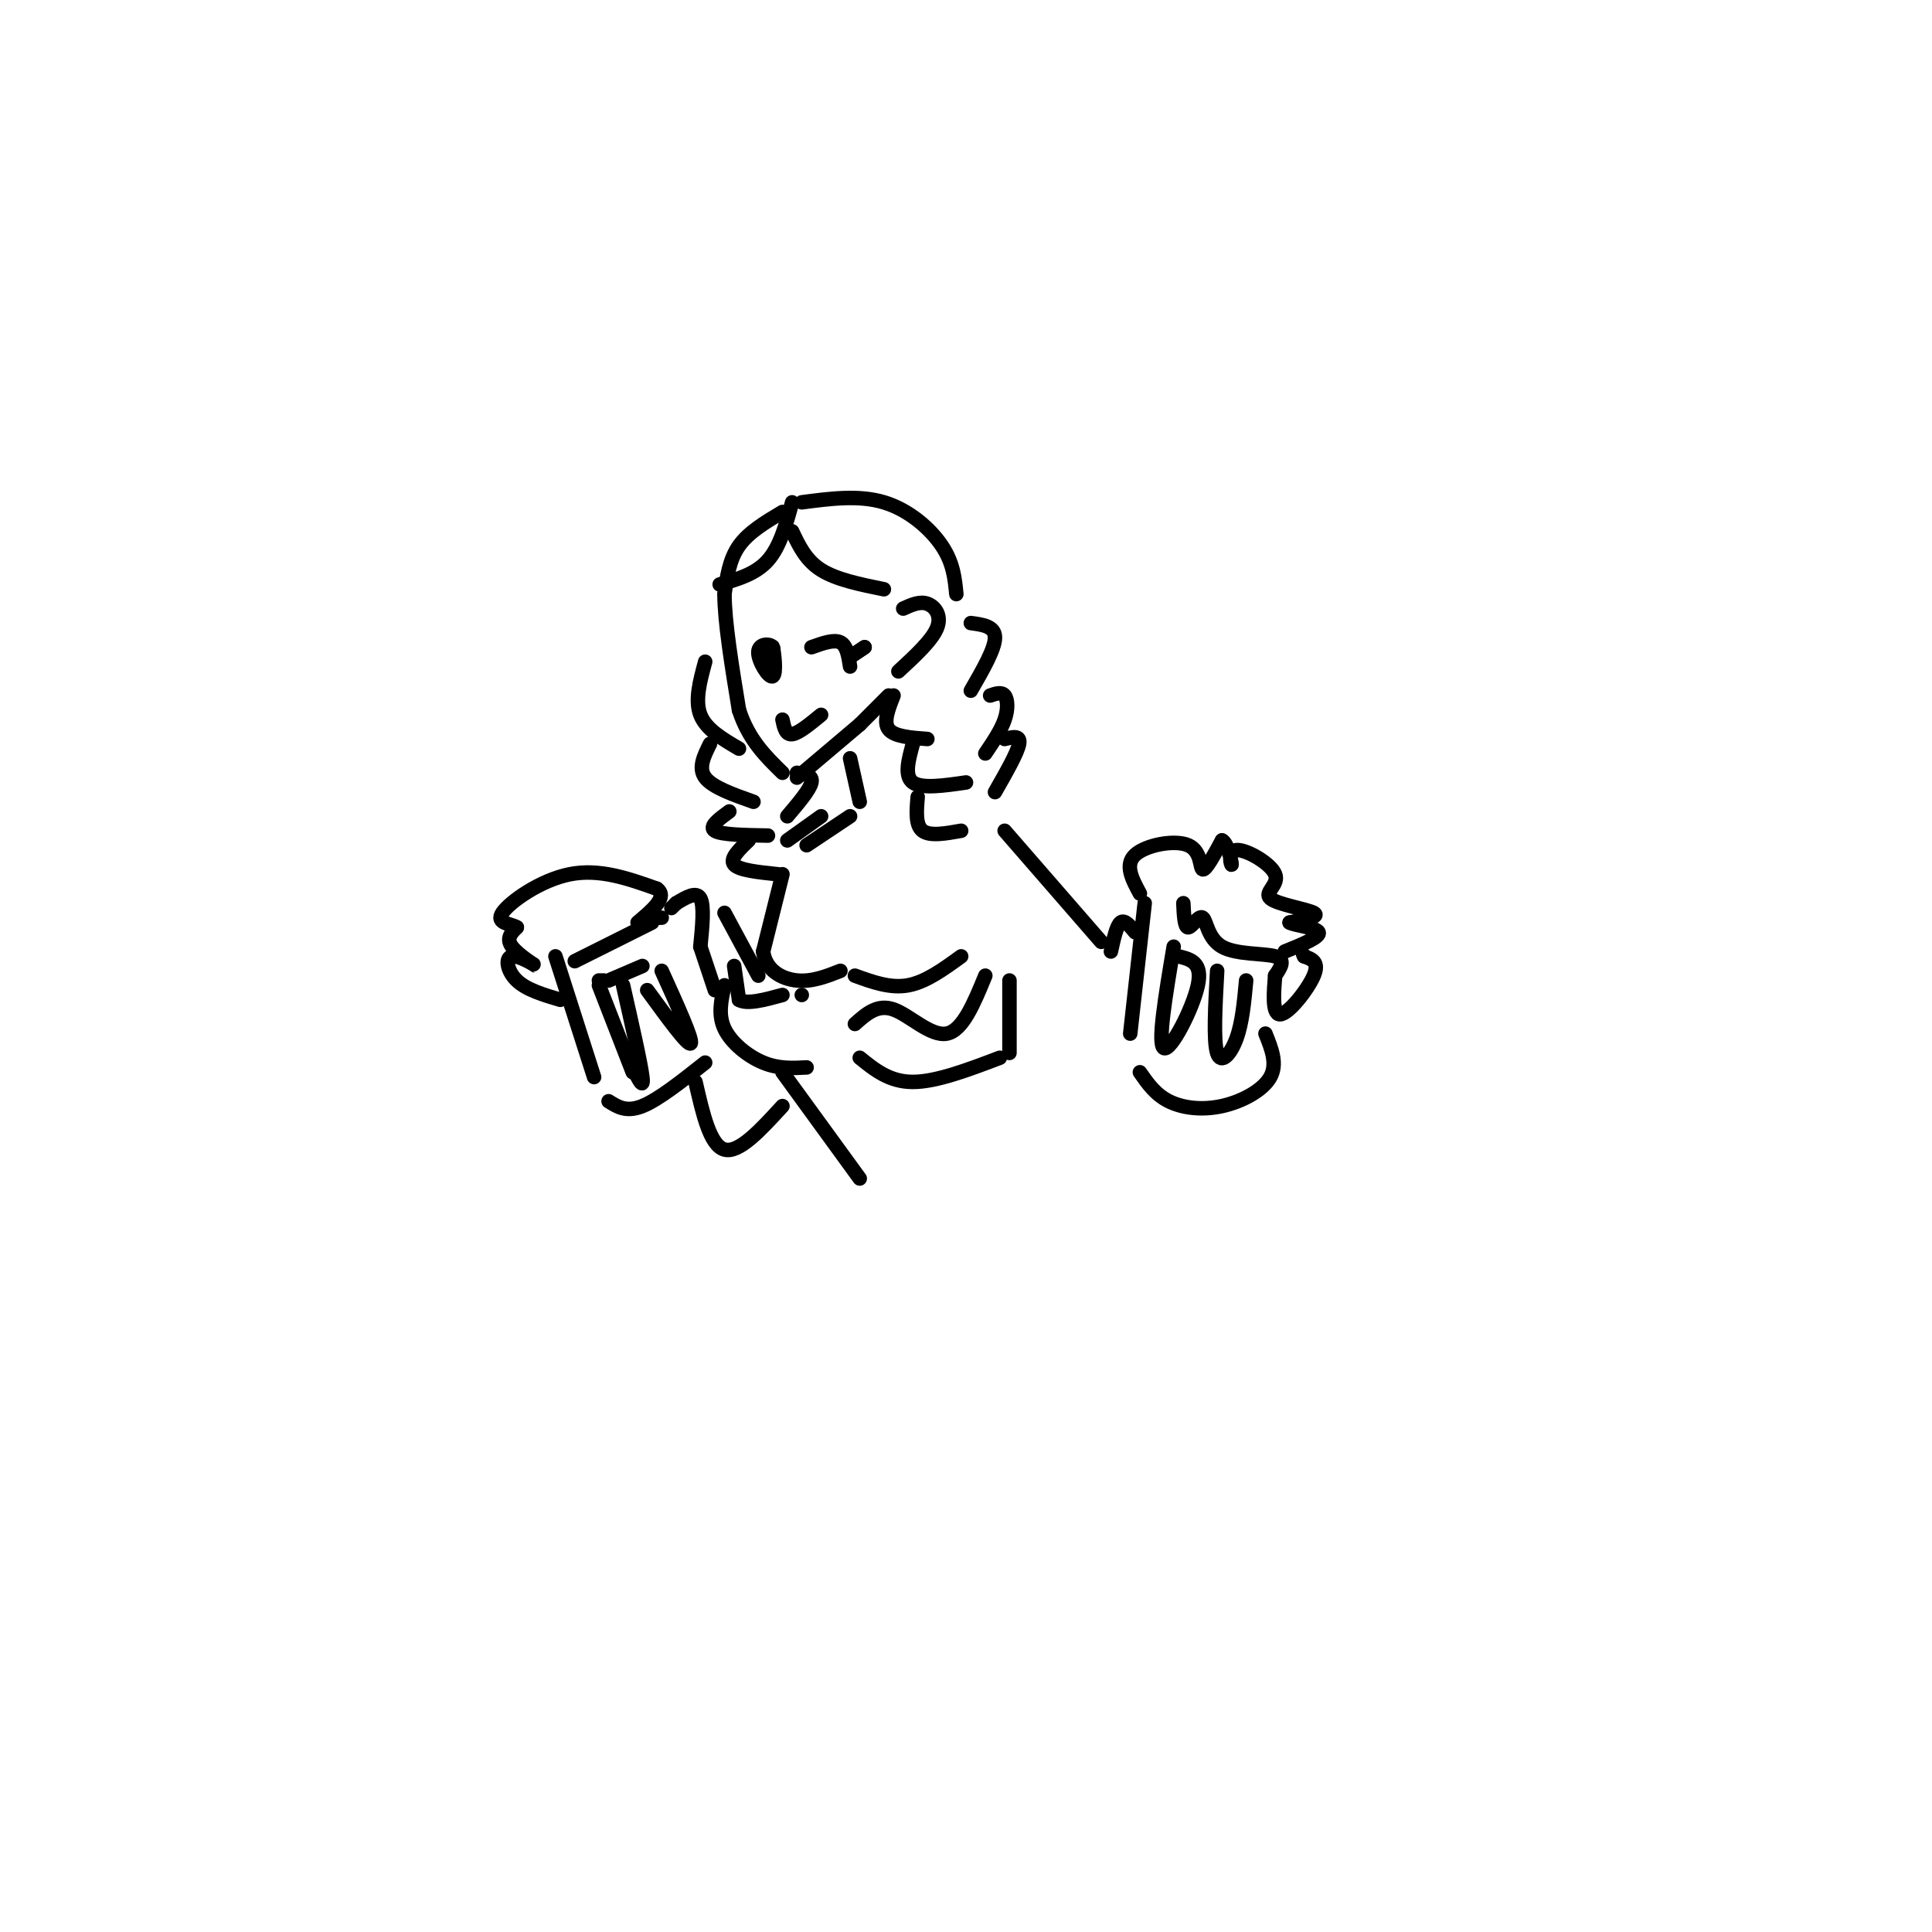 <svg viewBox='0 0 400 400' version='1.1' xmlns='http://www.w3.org/2000/svg' xmlns:xlink='http://www.w3.org/1999/xlink'><g fill='none' stroke='rgb(0,0,0)' stroke-width='3' stroke-linecap='round' stroke-linejoin='round'><path d='M162,106c-3.500,2.083 -7.000,4.167 -9,7c-2.000,2.833 -2.500,6.417 -3,10'/><path d='M150,123c0.000,5.667 1.500,14.833 3,24'/><path d='M153,147c2.000,6.167 5.500,9.583 9,13'/><path d='M178,150c0.000,0.000 6.000,-6.000 6,-6'/><path d='M165,161c0.000,0.000 13.000,-11.000 13,-11'/><path d='M176,157c0.000,0.000 2.000,9.000 2,9'/><path d='M176,169c0.000,0.000 -9.000,6.000 -9,6'/><path d='M162,181c0.000,0.000 -4.000,16.000 -4,16'/><path d='M158,197c0.533,3.911 3.867,5.689 7,6c3.133,0.311 6.067,-0.844 9,-2'/><path d='M177,202c3.667,1.333 7.333,2.667 11,2c3.667,-0.667 7.333,-3.333 11,-6'/><path d='M152,200c0.000,0.000 1.000,7.000 1,7'/><path d='M153,207c1.667,1.000 5.333,0.000 9,-1'/><path d='M166,206c0.000,0.000 0.000,0.000 0,0'/><path d='M177,212c2.333,-2.089 4.667,-4.178 8,-3c3.333,1.178 7.667,5.622 11,5c3.333,-0.622 5.667,-6.311 8,-12'/><path d='M164,104c-1.250,4.583 -2.500,9.167 -5,12c-2.500,2.833 -6.250,3.917 -10,5'/><path d='M164,110c1.417,3.000 2.833,6.000 6,8c3.167,2.000 8.083,3.000 13,4'/><path d='M187,126c1.711,-0.778 3.422,-1.556 5,-1c1.578,0.556 3.022,2.444 2,5c-1.022,2.556 -4.511,5.778 -8,9'/><path d='M146,137c-1.083,4.000 -2.167,8.000 -1,11c1.167,3.000 4.583,5.000 8,7'/><path d='M147,154c-1.250,2.500 -2.500,5.000 -1,7c1.500,2.000 5.750,3.500 10,5'/><path d='M151,168c-2.167,1.583 -4.333,3.167 -3,4c1.333,0.833 6.167,0.917 11,1'/><path d='M165,160c1.667,0.250 3.333,0.500 3,2c-0.333,1.500 -2.667,4.250 -5,7'/><path d='M170,169c0.000,0.000 -7.000,5.000 -7,5'/><path d='M155,174c-2.000,1.917 -4.000,3.833 -3,5c1.000,1.167 5.000,1.583 9,2'/><path d='M185,144c-1.083,2.750 -2.167,5.500 -1,7c1.167,1.500 4.583,1.750 8,2'/><path d='M189,154c-0.917,3.333 -1.833,6.667 0,8c1.833,1.333 6.417,0.667 11,0'/><path d='M190,165c-0.250,2.917 -0.500,5.833 1,7c1.500,1.167 4.750,0.583 8,0'/><path d='M201,129c2.500,0.333 5.000,0.667 5,3c0.000,2.333 -2.500,6.667 -5,11'/><path d='M205,144c1.178,-0.400 2.356,-0.800 3,0c0.644,0.800 0.756,2.800 0,5c-0.756,2.200 -2.378,4.600 -4,7'/><path d='M208,153c1.667,-0.417 3.333,-0.833 3,1c-0.333,1.833 -2.667,5.917 -5,10'/><path d='M166,104c5.911,-0.778 11.822,-1.556 17,0c5.178,1.556 9.622,5.444 12,9c2.378,3.556 2.689,6.778 3,10'/><path d='M158,138c1.276,-1.596 2.552,-3.193 2,-4c-0.552,-0.807 -2.931,-0.825 -3,1c-0.069,1.825 2.174,5.491 3,5c0.826,-0.491 0.236,-5.140 0,-6c-0.236,-0.860 -0.118,2.070 0,5'/><path d='M168,134c2.333,-0.833 4.667,-1.667 6,-1c1.333,0.667 1.667,2.833 2,5'/><path d='M176,136c0.000,0.000 3.000,-2.000 3,-2'/><path d='M176,136c0.000,0.000 3.000,-2.000 3,-2'/><path d='M162,149c0.333,1.583 0.667,3.167 2,3c1.333,-0.167 3.667,-2.083 6,-4'/><path d='M150,204c-0.689,3.044 -1.378,6.089 0,9c1.378,2.911 4.822,5.689 8,7c3.178,1.311 6.089,1.156 9,1'/><path d='M178,219c3.083,2.500 6.167,5.000 11,5c4.833,0.000 11.417,-2.500 18,-5'/><path d='M208,172c0.000,0.000 20.000,23.000 20,23'/><path d='M115,198c0.000,0.000 8.000,25.000 8,25'/><path d='M116,207c-3.498,-1.038 -6.995,-2.077 -9,-4c-2.005,-1.923 -2.517,-4.732 -1,-5c1.517,-0.268 5.062,2.005 5,2c-0.062,-0.005 -3.732,-2.287 -5,-4c-1.268,-1.713 -0.134,-2.856 1,-4'/><path d='M107,192c-1.143,-0.786 -4.500,-0.750 -3,-3c1.500,-2.250 7.857,-6.786 14,-8c6.143,-1.214 12.071,0.893 18,3'/><path d='M136,184c2.333,1.667 -0.833,4.333 -4,7'/><path d='M119,199c0.000,0.000 16.000,-8.000 16,-8'/><path d='M135,190c0.000,0.000 2.000,0.000 2,0'/><path d='M124,203c0.000,0.000 1.000,0.000 1,0'/><path d='M126,203c0.000,0.000 7.000,-3.000 7,-3'/><path d='M131,221c1.167,2.417 2.333,4.833 2,2c-0.333,-2.833 -2.167,-10.917 -4,-19'/><path d='M124,204c0.000,0.000 7.000,18.000 7,18'/><path d='M134,205c4.250,5.833 8.500,11.667 9,11c0.500,-0.667 -2.750,-7.833 -6,-15'/><path d='M126,228c1.833,1.167 3.667,2.333 7,1c3.333,-1.333 8.167,-5.167 13,-9'/><path d='M139,188c0.000,0.000 1.000,-1.000 1,-1'/><path d='M140,187c2.083,-1.250 4.167,-2.500 5,-1c0.833,1.500 0.417,5.750 0,10'/><path d='M145,196c0.000,0.000 3.000,9.000 3,9'/><path d='M150,189c0.000,0.000 7.000,13.000 7,13'/><path d='M144,224c1.500,6.583 3.000,13.167 6,14c3.000,0.833 7.500,-4.083 12,-9'/><path d='M162,222c0.000,0.000 16.000,22.000 16,22'/><path d='M237,187c0.000,0.000 -3.000,27.000 -3,27'/><path d='M236,185c-1.601,-2.970 -3.202,-5.940 -1,-8c2.202,-2.060 8.208,-3.208 11,-2c2.792,1.208 2.369,4.774 3,5c0.631,0.226 2.315,-2.887 4,-6'/><path d='M253,174c1.157,0.449 2.049,4.571 2,5c-0.049,0.429 -1.041,-2.835 1,-3c2.041,-0.165 7.114,2.770 8,5c0.886,2.230 -2.415,3.754 -1,5c1.415,1.246 7.547,2.213 9,3c1.453,0.787 -1.774,1.393 -5,2'/><path d='M267,191c0.867,0.578 5.533,1.022 6,2c0.467,0.978 -3.267,2.489 -7,4'/><path d='M245,187c0.116,2.512 0.233,5.024 1,5c0.767,-0.024 2.185,-2.584 3,-2c0.815,0.584 1.027,4.311 4,6c2.973,1.689 8.707,1.340 11,2c2.293,0.660 1.147,2.330 0,4'/><path d='M264,202c-0.214,2.857 -0.750,8.000 1,8c1.750,0.000 5.786,-5.143 7,-8c1.214,-2.857 -0.393,-3.429 -2,-4'/><path d='M270,198c-0.333,-0.667 -0.167,-0.333 0,0'/><path d='M243,196c-1.711,10.178 -3.422,20.356 -2,21c1.422,0.644 5.978,-8.244 7,-13c1.022,-4.756 -1.489,-5.378 -4,-6'/><path d='M252,201c-0.400,7.244 -0.800,14.489 0,17c0.800,2.511 2.800,0.289 4,-3c1.200,-3.289 1.600,-7.644 2,-12'/><path d='M236,222c1.595,2.298 3.190,4.595 6,6c2.810,1.405 6.833,1.917 11,1c4.167,-0.917 8.476,-3.262 10,-6c1.524,-2.738 0.262,-5.869 -1,-9'/><path d='M230,197c0.583,-2.667 1.167,-5.333 2,-6c0.833,-0.667 1.917,0.667 3,2'/><path d='M209,218c0.000,0.000 0.000,-15.000 0,-15'/></g>
</svg>